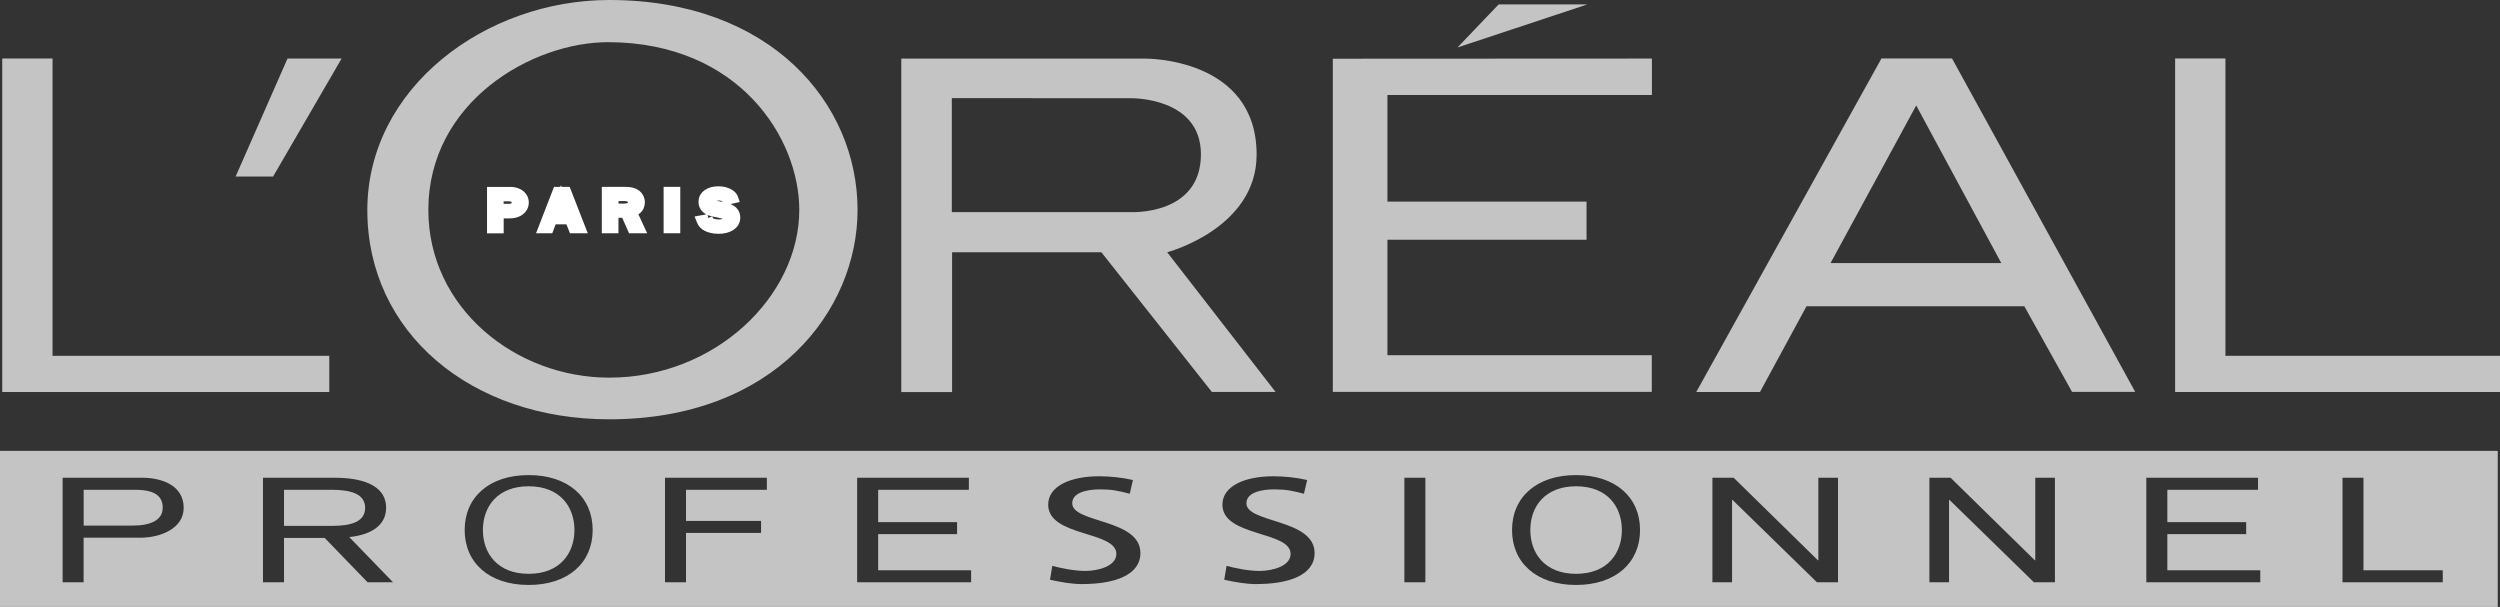 <svg width="173" height="42" viewBox="0 0 173 42" fill="none" xmlns="http://www.w3.org/2000/svg">
<rect x="0" y="0" width="173" height="42" fill="#333333" stroke="none"/>
<g id="logo loreal" clip-path="url(#clip0_17_69)">
<g id="Group">
<path id="Vector" d="M9.361 33.893H5.789V36.372H9.159C10.412 36.372 11.26 36.005 11.26 35.132C11.26 34.331 10.705 33.893 9.357 33.893H9.361Z" fill="#C4C4C4"/>
<path id="Vector_2" d="M25.268 35.144C25.268 34.19 24.309 33.893 22.949 33.893H19.654V36.392H22.949C24.309 36.392 25.268 36.106 25.268 35.14V35.144Z" fill="#C4C4C4"/>
<path id="Vector_3" d="M0 31.202V42H172.845V31.202H0ZM9.714 37.205H5.785V40.295H4.334V33.06H9.837C11.165 33.06 12.711 33.568 12.711 35.144C12.711 36.556 11.133 37.209 9.71 37.209L9.714 37.205ZM25.439 40.295L22.469 37.225H19.654V40.295H18.199V33.06H23.179C24.911 33.06 26.719 33.498 26.719 35.144C26.719 36.071 26.085 36.963 24.17 37.166L27.199 40.295H25.435H25.439ZM36.584 40.479C33.836 40.479 32.155 38.934 32.155 36.677C32.155 34.421 33.836 32.876 36.584 32.876C39.332 32.876 41.013 34.421 41.013 36.677C41.013 38.934 39.332 40.479 36.584 40.479ZM53.07 33.893H47.472V36.048H52.666V36.881H47.472V40.295H46.017V33.06H53.066V33.893H53.07ZM67.201 40.295H59.315V33.06H67.046V33.893H60.77V36.13H66.23V36.963H60.77V39.462H67.201V40.295ZM74.909 40.42C74.139 40.42 73.382 40.275 72.66 40.119L72.819 39.157C73.354 39.301 74.298 39.509 75.099 39.509C75.995 39.509 77.252 39.176 77.252 38.332C77.252 36.72 72.534 37.162 72.534 34.921C72.534 33.638 74.076 32.958 76.055 32.958C76.776 32.958 77.644 33.04 78.398 33.216L78.18 34.166C77.379 33.959 76.939 33.865 76.118 33.865C75.238 33.865 74.199 34.073 74.199 34.827C74.199 36.212 78.917 35.891 78.917 38.269C78.917 39.81 77.109 40.416 74.909 40.416V40.42ZM86.966 40.42C86.197 40.42 85.439 40.275 84.718 40.119L84.876 39.157C85.412 39.301 86.355 39.509 87.156 39.509C88.052 39.509 89.309 39.176 89.309 38.332C89.309 36.72 84.591 37.162 84.591 34.921C84.591 33.638 86.133 32.958 88.112 32.958C88.833 32.958 89.702 33.04 90.455 33.216L90.233 34.166C89.432 33.959 88.992 33.865 88.171 33.865C87.291 33.865 86.252 34.073 86.252 34.827C86.252 36.212 90.97 35.891 90.97 38.269C90.97 39.81 89.162 40.416 86.962 40.416L86.966 40.42ZM98.635 40.295H97.183V33.06H98.635V40.295ZM109.062 40.479C106.315 40.479 104.633 38.934 104.633 36.677C104.633 34.421 106.315 32.876 109.062 32.876C111.81 32.876 113.491 34.421 113.491 36.677C113.491 38.934 111.81 40.479 109.062 40.479ZM127.186 40.295H125.735L119.89 34.593H119.859V40.295H118.499V33.06H119.97L125.798 38.77H125.83V33.06H127.19V40.295H127.186ZM142.201 40.295H140.75L134.905 34.593H134.874V40.295H133.514V33.06H134.981L140.809 38.77H140.841V33.06H142.201V40.295ZM156.411 40.295H148.525V33.06H156.256V33.893H149.98V36.13H155.436V36.963H149.98V39.462H156.411V40.295ZM169.043 40.295H162.101V33.06H163.552V39.462H169.039V40.295H169.043Z" fill="#C4C4C4"/>
<path id="Vector_4" d="M109.066 33.65C106.889 33.65 105.898 35.082 105.898 36.677C105.898 38.273 106.885 39.708 109.066 39.708C111.247 39.708 112.234 38.273 112.234 36.677C112.234 35.082 111.243 33.65 109.066 33.65Z" fill="#C4C4C4"/>
<path id="Vector_5" d="M36.584 33.65C34.407 33.65 33.416 35.082 33.416 36.677C33.416 38.273 34.407 39.708 36.584 39.708C38.761 39.708 39.752 38.273 39.752 36.677C39.752 35.082 38.761 33.65 36.584 33.65Z" fill="#C4C4C4"/>
</g>
<path id="Vector_6" d="M135.084 4.048H130.195L117.381 27.127H121.79L125.009 21.194H140.084L143.386 27.119H147.756L135.084 4.052V4.048ZM126.674 18.206L132.602 7.298L138.49 18.206H126.674Z" fill="#C4C4C4"/>
<path id="Vector_7" d="M0.155 4.048V27.127H22.786V24.623H3.636V4.048H0.155Z" fill="#C4C4C4"/>
<path id="Vector_8" d="M19.896 4.052L16.304 12.218H18.897L23.639 4.052H19.896Z" fill="#C4C4C4"/>
<path id="Vector_9" d="M42.159 0C33.602 0 25.419 6.07 25.419 14.541C25.419 23.012 32.587 29.016 42.159 29.016C53.605 29.016 59.343 21.491 59.343 14.529C59.343 7.157 53.344 0 42.159 0ZM42.159 26.133C35.676 26.133 29.642 21.319 29.642 14.529C29.642 7.055 36.826 2.882 42.159 2.918C51.159 2.976 55.31 9.558 55.31 14.529C55.31 20.497 49.494 26.133 42.159 26.133Z" fill="#C4C4C4"/>
<path id="Vector_10" d="M80.773 17.455C80.773 17.455 86.958 15.82 86.958 10.7C86.958 3.962 79.254 4.056 79.254 4.056H62.368V27.131H65.885V17.459H76.217L83.861 27.123H88.27L80.773 17.459V17.455ZM78.255 14.678H65.865V6.79L78.255 6.797C78.255 6.797 83.104 6.7 83.104 10.677C83.104 14.928 78.255 14.678 78.255 14.678Z" fill="#C4C4C4"/>
<path id="Vector_11" d="M150.519 4.044V27.127H173V24.623H154V4.048L150.519 4.044Z" fill="#C4C4C4"/>
<path id="Vector_12" d="M92.231 4.063V27.119H114.304V24.581H96.01V16.59H109.788V13.95H96.01V6.574H114.312V4.052L92.231 4.063Z" fill="#C4C4C4"/>
<path id="Vector_13" d="M34.55 13.626H35.149C35.395 13.626 35.553 13.673 35.633 13.786C35.668 13.833 35.712 13.915 35.712 14.021C35.712 14.201 35.593 14.408 35.196 14.408H34.546V13.63L34.55 13.626ZM34.55 15.836V14.807H35.307C35.823 14.807 36.287 14.518 36.287 14.009C36.287 13.767 36.168 13.524 35.878 13.368C35.68 13.262 35.502 13.239 35.244 13.239H34.007V15.84H34.55V15.836Z" fill="#C4C4C4"/>
<path id="Vector_14" d="M34.55 13.626H35.149C35.395 13.626 35.553 13.673 35.633 13.786C35.668 13.833 35.712 13.915 35.712 14.021C35.712 14.201 35.593 14.408 35.196 14.408H34.546V13.63L34.55 13.626ZM34.55 15.836V14.807H35.307C35.823 14.807 36.287 14.518 36.287 14.009C36.287 13.767 36.168 13.524 35.878 13.368C35.68 13.262 35.502 13.239 35.244 13.239H34.007V15.84H34.55V15.836Z" fill="#C4C4C4" stroke="white" stroke-width="0.61"/>
<path id="Vector_15" d="M38.38 14.838L38.82 13.677L39.26 14.838H38.38ZM39.213 13.235H38.547L37.54 15.836H38.007L38.241 15.218H39.403L39.649 15.836H40.228L39.213 13.235Z" fill="#C4C4C4"/>
<path id="Vector_16" d="M38.38 14.838L38.82 13.677L39.26 14.838H38.38ZM39.213 13.235H38.547L37.54 15.836H38.007L38.241 15.218H39.403L39.649 15.836H40.228L39.213 13.235Z" fill="#C4C4C4" stroke="white" stroke-width="0.61"/>
<path id="Vector_17" d="M42.496 13.61H43.221C43.606 13.61 43.757 13.798 43.757 13.99C43.757 14.314 43.443 14.393 43.174 14.393H42.496V13.61ZM44.308 15.836L43.776 14.69C43.931 14.631 44.319 14.486 44.319 14.001C44.319 13.736 44.201 13.563 44.05 13.438C43.864 13.297 43.638 13.235 43.261 13.235H41.949V15.836H42.492V14.768H43.257L43.729 15.836H44.304H44.308Z" fill="#C4C4C4"/>
<path id="Vector_18" d="M42.496 13.61H43.221C43.606 13.61 43.757 13.798 43.757 13.99C43.757 14.314 43.443 14.393 43.174 14.393H42.496V13.61ZM44.308 15.836L43.776 14.69C43.931 14.631 44.319 14.486 44.319 14.001C44.319 13.736 44.201 13.563 44.05 13.438C43.864 13.297 43.638 13.235 43.261 13.235H41.949V15.836H42.492V14.768H43.257L43.729 15.836H44.304H44.308Z" fill="#C4C4C4" stroke="white" stroke-width="0.61"/>
<path id="Vector_19" d="M46.77 13.235H46.227V15.836H46.77V13.235Z" fill="#C4C4C4"/>
<path id="Vector_20" d="M46.77 13.235H46.227V15.836H46.77V13.235Z" fill="#C4C4C4" stroke="white" stroke-width="0.61"/>
<path id="Vector_21" d="M49.01 15.108C49.038 15.202 49.093 15.37 49.363 15.441C49.514 15.483 49.64 15.491 49.739 15.491C50.243 15.491 50.342 15.264 50.342 15.151C50.342 14.905 50.104 14.842 49.969 14.811L49.295 14.662C48.855 14.564 48.641 14.302 48.641 13.97C48.641 13.477 49.105 13.196 49.712 13.196C50.009 13.196 50.303 13.262 50.54 13.422C50.723 13.547 50.766 13.673 50.794 13.755L50.279 13.868C50.243 13.778 50.152 13.571 49.724 13.571C49.295 13.571 49.2 13.763 49.2 13.896C49.2 14.099 49.47 14.173 49.625 14.209L50.136 14.318C50.394 14.377 50.921 14.502 50.921 15.061C50.921 15.573 50.41 15.875 49.72 15.875C49.355 15.875 49.038 15.8 48.788 15.632C48.586 15.491 48.534 15.331 48.487 15.214L49.014 15.116L49.01 15.108Z" fill="#C4C4C4"/>
<path id="Vector_22" d="M49.01 15.108C49.038 15.202 49.093 15.37 49.363 15.441C49.514 15.483 49.64 15.491 49.739 15.491C50.243 15.491 50.342 15.264 50.342 15.151C50.342 14.905 50.104 14.842 49.969 14.811L49.295 14.662C48.855 14.564 48.641 14.302 48.641 13.97C48.641 13.477 49.105 13.196 49.712 13.196C50.009 13.196 50.303 13.262 50.54 13.422C50.723 13.547 50.766 13.673 50.794 13.755L50.279 13.868C50.243 13.778 50.152 13.571 49.724 13.571C49.295 13.571 49.2 13.763 49.2 13.896C49.2 14.099 49.47 14.173 49.625 14.209L50.136 14.318C50.394 14.377 50.921 14.502 50.921 15.061C50.921 15.573 50.41 15.875 49.72 15.875C49.355 15.875 49.038 15.8 48.788 15.632C48.586 15.491 48.534 15.331 48.487 15.214L49.014 15.116L49.01 15.108Z" fill="#C4C4C4" stroke="white" stroke-width="0.61"/>
<path id="Vector_23" d="M100.859 3.285L103.706 0.305H109.843L100.859 3.285Z" fill="#C4C4C4"/>
</g>
<defs>
<clipPath id="clip0_17_69">
<rect width="173" height="42" fill="white"/>
</clipPath>
</defs>
</svg>
